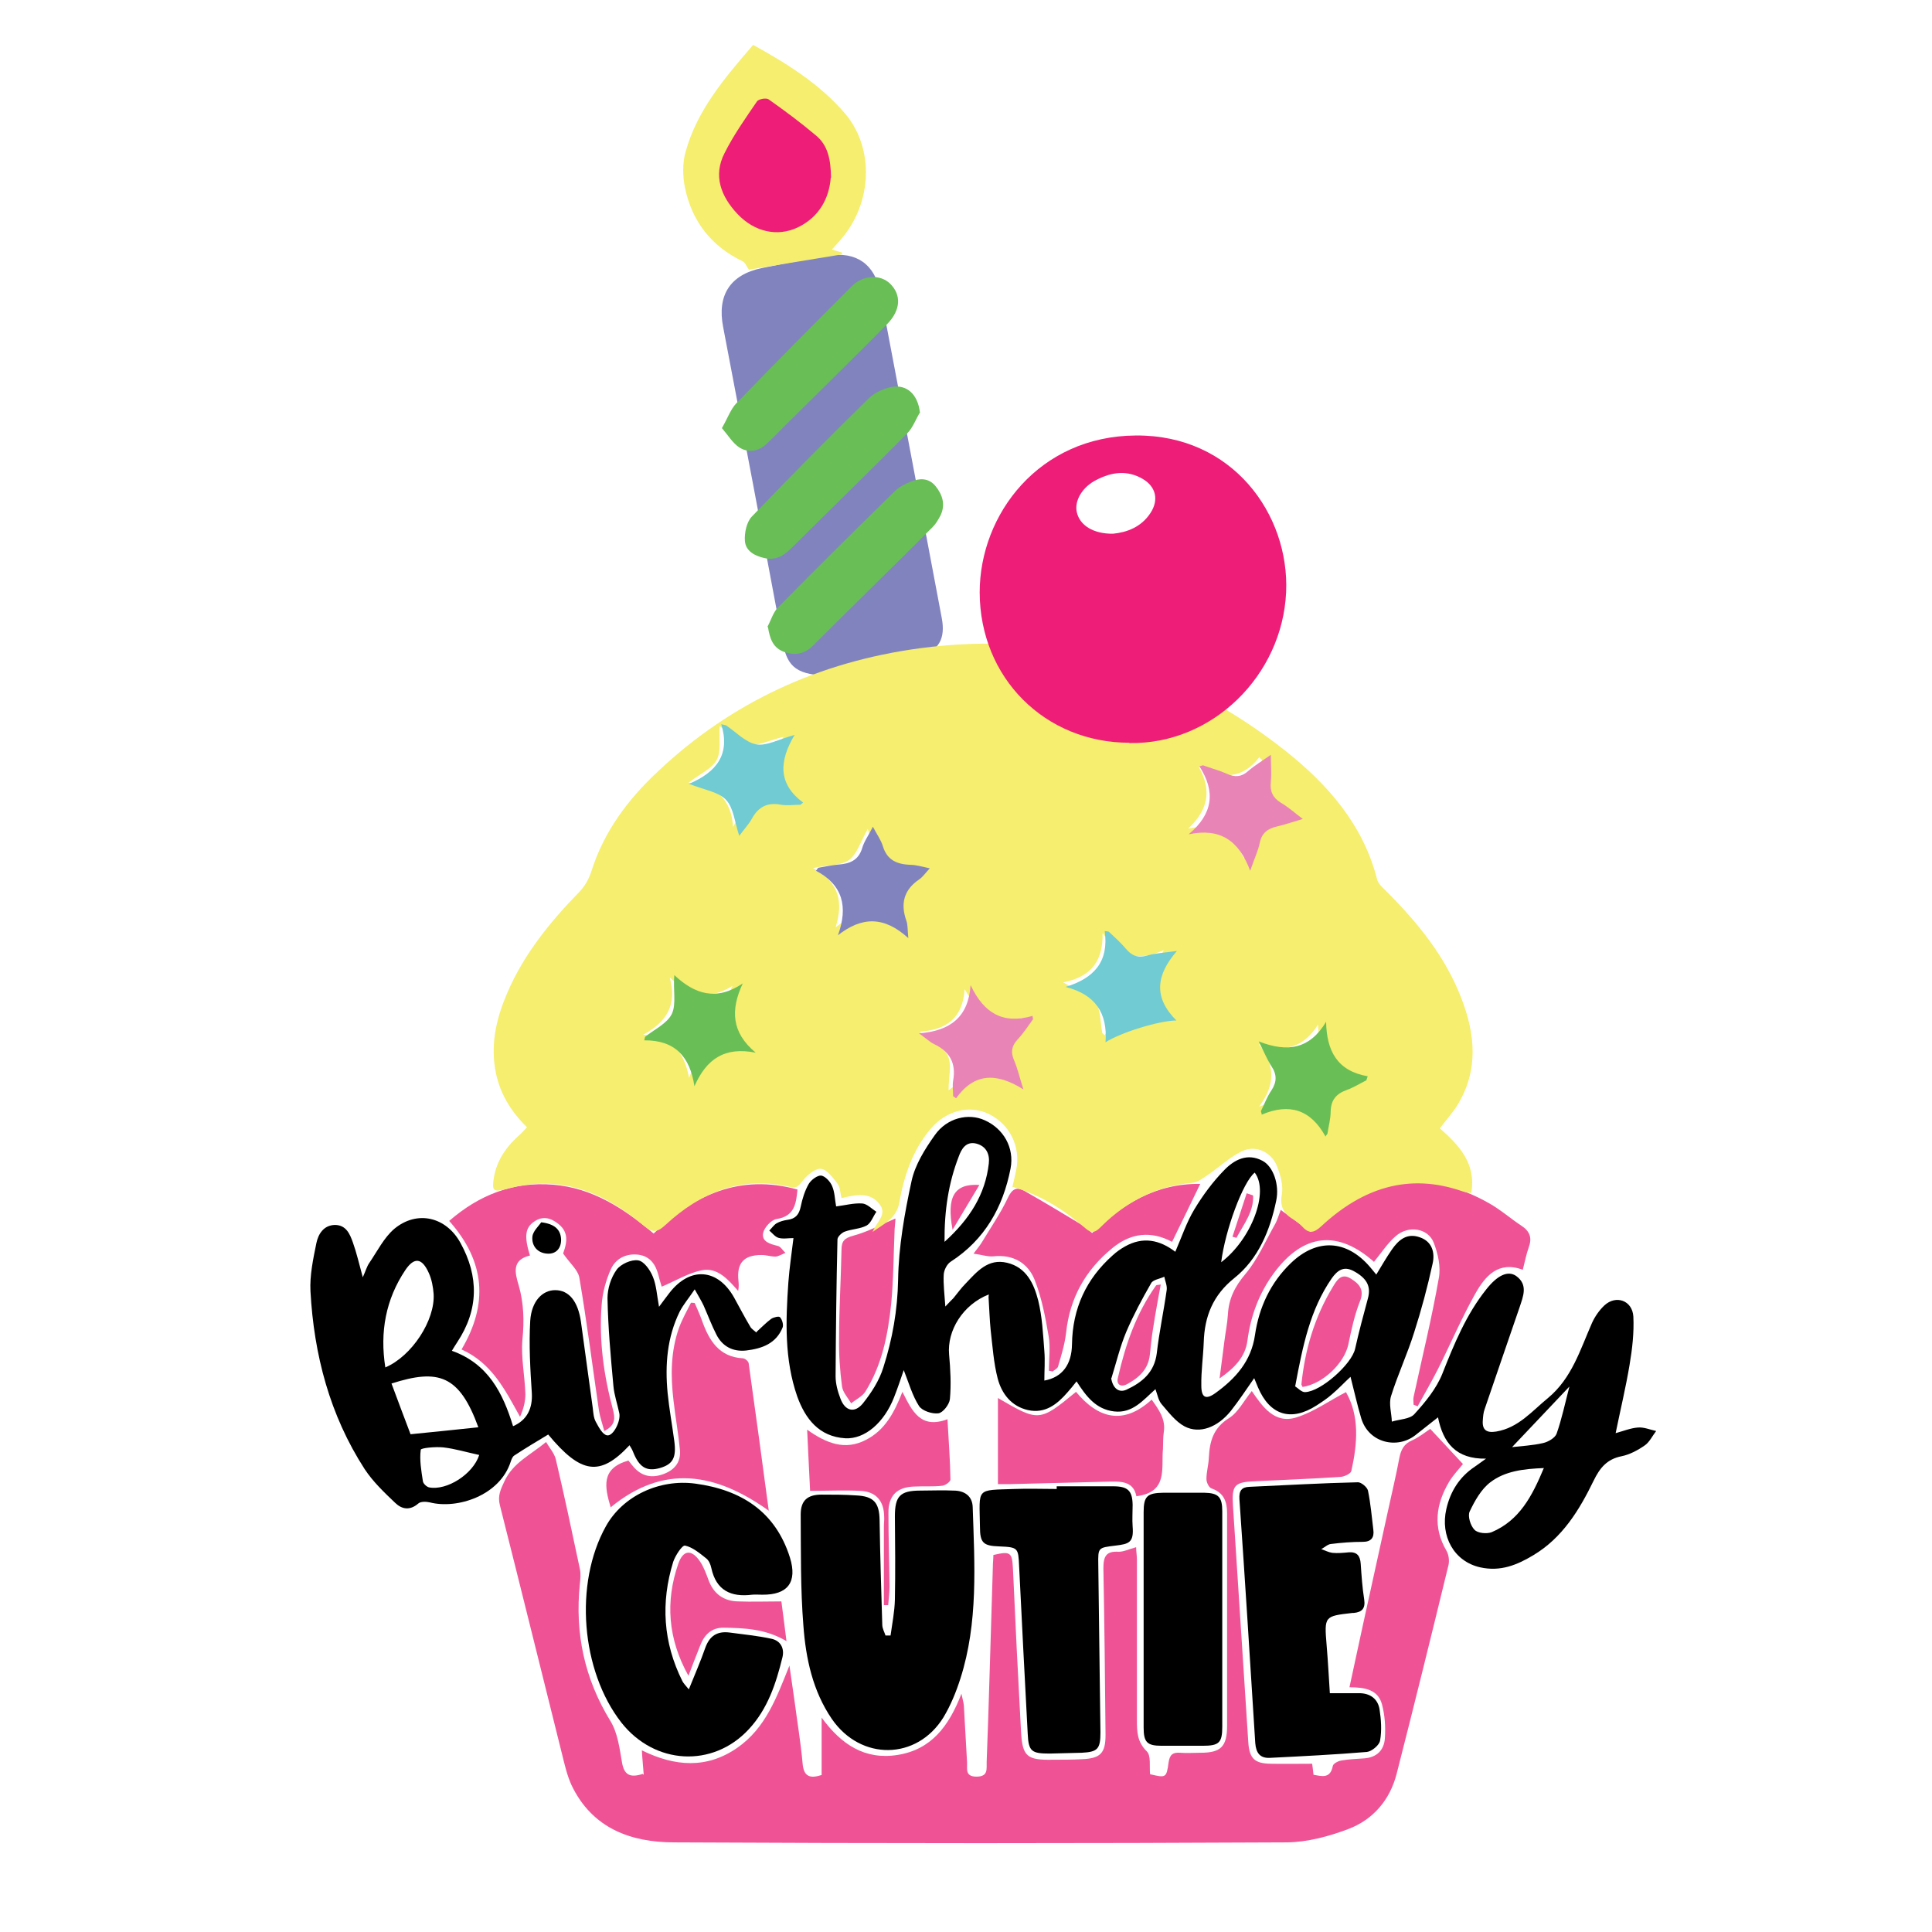 <svg viewBox="0 0 720 720" version="1.1" xmlns="http://www.w3.org/2000/svg" data-sanitized-data-name="Layer 1" data-name="Layer 1" id="Layer_1">
  <defs>
    <style>
      .cls-1 {
        fill: #69be56;
      }

      .cls-1, .cls-2, .cls-3, .cls-4, .cls-5, .cls-6, .cls-7, .cls-8 {
        stroke-width: 0px;
      }

      .cls-2 {
        fill: #8183bf;
      }

      .cls-3 {
        fill: #000;
      }

      .cls-4 {
        fill: #e984b6;
      }

      .cls-5 {
        fill: #f5ee6e;
      }

      .cls-6 {
        fill: #70cbd2;
      }

      .cls-7 {
        fill: #ed1d78;
      }

      .cls-8 {
        fill: #ef5395;
      }
    </style>
  </defs>
  <path d="M310.1,251.8c-13.1,0-16.7-3.1-18.4-12.4-7.3-39.2-14.7-78.4-22.2-117.5-2.3-11.8,2.5-19.5,14.4-22,8.2-1.7,16.5-3.2,24.8-4.6,10.4-1.7,17.3,3.2,19.3,13.5,7.7,40.6,15.4,81.2,23,121.7,1.3,7.1-.8,11.9-8.1,13.9-11.9,3.3-24.1,5.5-32.8,7.4Z" class="cls-2"></path>
  <path d="M280.6,16.7c12.9,7.1,25,14.7,34.4,25.7,10.9,12.9,10.1,33.3-1.6,46.8-1,1.2-2,2.3-3.4,3.8,1.6.5,2.7.8,3.8,1.1,0,.2,0,.5,0,.7-11.8,1.9-23.6,3.9-34.7,5.7-1-1.4-1.4-2.7-2.3-3.1-11.7-5.6-18.9-14.9-21.5-27.3-.9-4.3-1-9.3.2-13.5,4.3-15.7,14.8-27.8,25.2-39.9Z" class="cls-5"></path>
  <g>
    <path d="M269,159.6c2.2-3.8,3.3-7.1,5.4-9.3,14.2-14.7,28.6-29.2,43.1-43.7,4.2-4.2,10.6-4.4,14.2-.9,4.3,4.2,4,9.9-1.1,15.1-11.6,11.7-23.4,23.3-35.1,34.9-3.3,3.2-6.5,6.6-9.8,9.7-3,2.8-6.7,3.5-10.1,1.4-2.5-1.6-4.2-4.5-6.6-7.3Z" class="cls-1"></path>
    <path d="M286,233.6c1.3-2.4,2.1-5.3,3.9-7.2,14.4-14.6,28.9-29,43.5-43.3,1.6-1.6,3.9-2.8,6-3.6,3.2-1.3,6.6-1.5,9.2,1.6,2.7,3.3,3.8,7,1.9,11-.8,1.5-1.7,3.1-2.9,4.3-14.8,14.8-29.8,29.4-44.6,44.2-3.2,3.2-6.9,3.8-10.9,2.3-4-1.5-5.2-4.8-5.9-9.2Z" class="cls-1"></path>
    <path d="M342.9,153.6c-1.6,2.6-2.7,5.8-4.8,7.9-14.2,14.3-28.7,28.4-43,42.6-2.9,2.9-5.8,4.8-10.1,3.9-3.7-.8-7.1-2.6-7.4-6.4-.2-3,.6-6.9,2.5-9,14.3-14.9,28.8-29.6,43.6-44.1,2.2-2.2,5.6-3.7,8.6-4.3,5.8-1,9.7,2.9,10.5,9.3Z" class="cls-1"></path>
  </g>
  <path d="M309.6,66.2c-.6,7.6-4.2,14.6-12.2,18.5-7.7,3.7-16.3,1.7-22.6-5-6.1-6.5-9.1-14.2-4.8-22.6,3.4-6.8,7.8-13,12.1-19.3.6-.9,3.4-1.4,4.3-.8,6.1,4.3,12,8.7,17.7,13.5,4.5,3.7,5.5,9.1,5.6,15.7Z" class="cls-7"></path>
  <g>
    <path d="M239.9,661.4c-.2-2.9-.5-5.5-.7-9.1,12.4,6.1,24.2,6.9,35.5-.9,10.7-7.4,14.8-19,19.5-30.7.6,4.4,1.3,8.8,1.9,13.2,1,7.7,2.3,15.4,3,23.2.4,5,2.7,5.8,7.1,4.4v-21.4c7.3,10,16.1,15.9,28.4,13.9,12.4-2,19-10.6,23.7-22.8.5,2.4.8,3.3.9,4.3.4,7.1.8,14.3,1.2,21.4.1,2.3-.8,5.2,3.5,5.2,4.5,0,3.7-2.9,3.8-5.5.4-11,.8-21.9,1.1-32.9.4-13.2.8-26.4,1.2-39.6,0-1.6.2-3.1.2-4.6,6.4-1.5,7-1,7.3,5.2.9,20.2,1.9,40.3,3,60.5.5,9.4,2.2,10.8,11.8,10.6,3.7,0,7.3,0,11-.2,6.8-.3,8.7-2.2,8.7-9.1-.2-20.7-.4-41.3-.8-62,0-4.5,1-6.5,5.7-6.2,1.9,0,3.9-1,6.5-1.7,0,1.5.3,3.1.3,4.7,0,19.9,0,39.8,0,59.6,0,4.3,0,8.2,3.7,11.8,1.6,1.6.9,5.6,1.2,8.5,5.9,1.4,6.1,1.4,6.9-4.4.4-2.9,1.6-3.8,4.3-3.6,2.5.2,5.1,0,7.6,0,7.6,0,9.9-2.3,9.9-10.1,0-19.1,0-38.2,0-57.2,0-7.3,0-14.6,0-21.9,0-4.4-1.2-7.7-5.8-9.3-1-.3-1.9-2.3-1.9-3.5,0-2.7.8-5.3.9-8,.3-6.1,1.7-11.1,7.5-14.7,3.4-2.1,5.5-6.4,8.5-10.1,4.1,6,8.6,12.4,16.7,9.8,6.4-2,12.2-6.2,18.4-9.4,5.1,8.9,4.3,19.1,2,29.4-.2,1-2.6,2.1-4,2.2-10.5.7-21,1.1-31.4,1.6-8.2.3-9.2,1.3-8.7,9.3,1.9,29.3,3.8,58.7,5.7,88,.4,6,2.3,7.9,8.3,8,5.1.1,10.1,0,15.5,0,.2,1.2.3,2.5.5,4.1,3.2.6,6.3,1.5,7.2-3.3.2-.9,2-1.8,3.1-2,2.8-.5,5.7-.6,8.5-.8,4.7-.3,7.5-3,7.8-7.5.3-4.2,0-8.6-1.1-12.7-1.5-5.5-6.5-6.3-12.1-6.3,1.8-8.2,3.4-15.9,5.1-23.6,3.1-14.3,6.3-28.5,9.4-42.8,1.4-6.4,2.9-12.7,4.1-19.1.6-3,1.7-5.2,4.7-6.5,2.7-1.2,5-3.1,6.8-4.3,4.2,4.5,8,8.6,12.2,13.1-1.4,1.8-3.6,4-5.2,6.7-4.9,8.3-6.1,16.9-.9,25.7.8,1.4,1.1,3.7.7,5.3-6.3,25.9-12.7,51.9-19.3,77.7-2.5,9.8-8.8,17.2-18.2,20.7-7.2,2.7-15,4.8-22.6,4.9-76.2.4-152.3.4-228.5,0-16.1,0-30.5-5.2-38.2-21.3-1.7-3.7-2.6-7.8-3.6-11.8-7.7-30.8-15.3-61.7-23.1-92.5-.9-3.5.2-5.8,1.7-9,3.2-6.9,9.6-9.7,15.5-14.6,1.3,2.2,3,4.1,3.6,6.3,3.2,13.6,6.1,27.3,9,41,.4,1.8.2,3.8,0,5.6-1.9,18.3,1.7,35.3,11.4,51.1,2.7,4.4,3.4,10.2,4.3,15.4.8,4.7,3,5.8,7.7,4.3Z" class="cls-8"></path>
    <path d="M209.9,467c1.9-5.1,1.5-8.4-2.1-11.1-2.7-2.1-5.7-2.8-8.8-.6-3.3,2.3-3.7,5.5-1.5,12.6-6.7,1.6-5.7,6.2-4.2,11.1,1.9,6.6,2.1,13.2,1.4,20.2-.6,6.7.9,13.6,1.1,20.4,0,2.7-.7,5.5-2,8.4-5.6-10.1-10.5-20-21.8-25.1,10-16.9,8.9-32.7-4.6-47.9,11.2-9.7,23.8-14.7,38.7-13.5,14.7,1.2,26.3,8.8,37.5,18.2,15.1-14.5,32.2-22.3,53.6-16.4-.5,5.6-1.3,10-7.8,11-2,.3-4.6,3.2-5,5.2-.6,3.2,2.5,4.1,5.4,4.8,1.1.2,1.9,1.7,2.9,2.6-1.2.5-2.5,1.3-3.7,1.4-1.7,0-3.4-.6-5.2-.6-6.7,0-9.3,3.1-8.6,9.6.1,1.1.2,2.2-.1,3.8-3.7-4.2-7.7-8.9-13.6-7.7-5,1-9.6,3.9-14.9,6.1-.2-.7-.8-2.5-1.2-4.2-1-4-3.1-7.1-7.4-7.7-4.6-.6-8.5,1.4-10.3,5.3-1.9,4.2-3.2,9-3.5,13.6-1,13.1.8,26,4.2,38.7.8,3.1,1.2,5.9-3.2,8.1-.7-2.7-1.6-5.1-2-7.7-2.4-16.5-4.5-33-7.3-49.5-.5-2.8-3.5-5.3-6-8.9Z" class="cls-8"></path>
    <path d="M512.2,470.4c-13.6-12.2-26.5-10.8-37.5,4.1-5.5,7.5-8.6,15.9-9.8,25-.8,6.4-5.1,10.5-10.4,14.2.6-4.6,1.2-9.3,1.8-13.9.4-3.3,1.1-6.6,1.3-9.9.3-5.9,2.6-10.5,6.6-15.2,4.6-5.5,7.5-12.4,11.1-18.7.7-1.3,1.1-2.8,2-5.1,4.1,3,7.5,5.6,11.1,8.2,3.9-3.1,7.5-6.4,11.6-9.1,17.9-11.9,36.3-12.2,54.9-1.6,4.3,2.4,8,5.7,12.1,8.4,3.2,2.1,4,4.6,2.7,8.1-.9,2.5-1.4,5.2-2.2,8.3-9.2-3.4-14,2.4-17.7,8.9-5.1,9.1-9.2,18.7-13.9,28.1-2.4,4.7-5,9.2-7.6,13.9-.5-.2-1-.4-1.5-.6,0-1-.2-2,0-2.9,3.2-14.8,6.8-29.4,9.4-44.3.8-4.2-.3-9.1-1.9-13.2-2.1-5.4-9.4-6.6-14.2-2.4-3,2.6-5.3,6.2-8.1,9.6Z" class="cls-8"></path>
    <path d="M227.6,561.8c-2.3-7.7-3.7-14.6,6.6-17.5.4.5,1.2,1.6,2.1,2.6,3,3.3,6.6,4,10.8,2.5,4.2-1.5,6.7-4.4,6.3-9-.6-6.2-1.7-12.3-2.4-18.4-1.1-9.2-1.1-18.4,2.1-27.3,1.2-3.2,2.9-6.2,4.4-9.2.5,0,.9,0,1.4.1,1,2.3,2,4.5,2.8,6.8,2.6,7.2,6.3,13.3,15.1,13.8.8,0,2.1,1.1,2.2,1.8,2.5,18,5,36,7.5,55-19.9-14.2-39.2-17.5-59-1.2Z" class="cls-8"></path>
    <path d="M390.9,510.7c0-4.2.6-8.6-.1-12.7-1.2-7.1-2.6-14.4-5.2-21-2.5-6.3-8-9.6-15.4-8.8-2.1.2-4.3-.6-7.4-1,1.5-2,2.6-3.3,3.4-4.7,3.2-5.3,6.7-10.4,9.3-15.9,1.6-3.5,3.3-4.5,6.4-2.7,7,4,13.9,8.1,20.8,12.3,1.5.9,2.7,2.1,4.3,3.3,11.3-10.7,23.6-18.5,40.3-18.3-3.6,7.4-6.9,14.3-10.5,21.6-7.9-4.2-15.3-3.3-22.1,2.2-10.1,8.2-16,18.6-17.4,31.7-.5,4.3-1.8,8.5-3,12.6-.2.7-1.3,1.2-2,1.8-.5-.1-1-.2-1.5-.3Z" class="cls-8"></path>
    <path d="M371.9,553.1v-32.1c15.2,8.9,15.5,8.9,29.1-2.3,8.2,9.9,17.6,12.6,28.2,2.9,2.7,3.8,5.3,7.3,4.5,12.2-.3,2-.2,4.1-.3,6.2-.7,7.2,2,16.1-9.9,17.6-1.2-6.1-6.5-5.5-11.7-5.4-11.9.3-23.8.6-35.7.9-1.5,0-3.1,0-4.3,0Z" class="cls-8"></path>
    <path d="M329.4,598.1c0-9.7,0-19.5,0-29.2,0-1.3.2-2.5.1-3.8-.1-5.8-3.1-9.3-9-9.5-6-.3-12,0-18.6,0-.4-7.7-.7-14.6-1.1-22.8,7.3,5.2,14.2,7.8,21.9,3.8,7.1-3.6,10.6-10.2,13.6-17.9,3.6,7.1,6.7,14,16.8,10.2.4,7.8,1,15.1,1.1,22.5,0,.8-1.9,2.2-3.1,2.3-3.5.4-7,.1-10.5.3-6.4.2-9.6,3.5-9.5,9.9,0,9.1.3,18.1.4,27.2,0,2.4-.3,4.7-.5,7.1-.6,0-1.1,0-1.7,0Z" class="cls-8"></path>
    <path d="M333.7,454.2c0,.9-.2,2.4-.3,3.9-.4,9.3-.4,18.7-1.3,28-1.2,11.4-3.4,22.6-9.6,32.5-1.1,1.8-3.5,2.9-5.3,4.4-1.2-2.1-3.1-4.1-3.4-6.3-.8-6-1.2-12-1.1-18,0-11,.7-21.9.9-32.9,0-3.3,1.1-4.4,4.4-5.3,5.3-1.4,10.2-4.1,15.7-6.4Z" class="cls-8"></path>
    <path d="M256.5,624.4c-7.6-13.7-8.6-27.6-3.7-41.7,1.8-5.1,4.9-5.4,8-.9,1.4,2,2.3,4.5,3.2,6.9,1.9,5.3,5.7,8,11.1,8.1,5.1.2,10.1,0,16.1,0,.6,4.4,1.2,9.3,1.9,14.8-7.8-4.6-15.7-4.9-23.6-5-4.3,0-7,2.6-8.5,6.5-1.5,3.8-3,7.6-4.4,11.3Z" class="cls-8"></path>
    <path d="M485.5,517c-.3-.6-.5-.9-.5-1.1,1.3-12.9,4.9-25.1,11.7-36.3,1.4-2.3,3.1-5.4,6.7-3.1,3.1,1.9,5.2,4.1,3.4,8.5-2,5.1-3.2,10.6-4.3,16-1.5,7-9.4,14.7-17.1,15.9Z" class="cls-8"></path>
    <path d="M432.6,478.6c-1,5.5-2,10.7-2.8,16-.6,3.4-.9,6.9-1.3,10.4-.6,5.3-4,8.4-8.4,10.8-2.4,1.3-4.1.2-3.5-2.3,2.8-12.3,6.8-24,14.2-34.4.2-.3.8-.2,1.8-.4Z" class="cls-8"></path>
    <path d="M365,441.6c-3.4,5.7-6.4,10.6-10,16.7-2.3-12.3.6-17.3,10-16.7Z" class="cls-8"></path>
    <path d="M459.3,460.9c1.8-5.4,3.5-10.8,5.3-16.2l2.4.8c.3,6.1-3.5,10.7-6.2,15.8-.5-.1-1-.3-1.5-.4Z" class="cls-8"></path>
  </g>
  <path d="M313.6,446.5c-.5-2.1-.5-4.1-1.5-5.4-1.7-2.2-3.8-5.2-6.1-5.5-2-.3-4.9,2.1-6.6,4.1-1.4,1.6-2,3.3-4.7,2.7-18.3-4.4-33.5,1.9-46.7,14.1-3.2,3-5,2.9-8.2.2-12.7-10.8-26.9-17.5-44.1-15.1-2.4.3-4.7.9-7,1.5-4.9,1.3-5.5.7-4.6-4.5,1.2-6.6,4.9-11.6,9.8-15.9.8-.7,1.5-1.6,2.5-2.6-6.3-6.2-10.5-13.2-11.9-21.9-1.6-10,.7-19.3,4.6-28.3,6.2-14.4,15.9-26.3,26.7-37.4,2-2,3.6-4.8,4.5-7.5,4.7-15.1,13.8-27.2,25.1-37.7,27.4-25.8,60.2-40.7,97.3-45.7,50.7-6.8,96.2,6.5,136.2,38.1,15.9,12.6,29.1,27.6,34.3,48,.4,1.7,2.1,3.1,3.4,4.4,11.7,11.7,22,24.3,28,39.9,5.2,13.4,6.5,26.9-1.5,39.9-1.8,2.9-4.2,5.5-6.5,8.6,7.1,6.3,13.6,13,11.7,24.1-1.4-.2-2.4-.3-3.2-.6-20.3-7.1-37.5-1.1-52.6,12.9-3,2.8-4.8,2.9-7.4,0-.8-.9-1.9-1.8-3-2.4-3.6-2.1-5.2-4.7-4.4-9.3.6-3.3-.5-7.3-1.8-10.6-2.1-5.3-7.9-8-13-5.6-4.6,2.2-8.4,5.9-12.7,8.8-1.8,1.2-3.9,2.9-5.9,3-13.3,1.2-24.4,6.9-33.7,16.1-1.9,1.9-3.3,3.2-5.9,1-8-6.9-16.8-12.6-27.4-15.6.5-2.2,1-4.2,1.4-6.2,1.8-8.8-2.4-17.2-10.3-21-7.1-3.4-15.7-1.3-21.5,5.5-6.8,8-10,17.6-11.8,27.8-1.1,5.8-5.9,7.8-9.9,10.7,1.3-3.6,5.8-6.5,2.4-10.6-3.5-4.3-8.6-3.3-14-2ZM273.2,308.2c4.6-9,11.2-12.5,21.3-10.3-7.8-7.1-7.9-14.8-2.5-23.3-5.5,1.3-9.7,3.6-13.4,2.9-3.6-.6-6.6-4.2-10.4-6.9-.3,4.9.6,9.5-1.1,12.6-1.8,3.3-6.1,5.1-10.5,8.5,10.4,1.1,15.9,6.2,16.6,16.5ZM463.7,319.9c1-10.6,7.2-15,17.4-15.8-4.3-3.5-8.8-5.4-10.4-8.7-1.6-3.4-.4-8.1-.4-12.2-.3-.3-.7-.6-1-1-6.3,8.2-13.9,8.2-22.6,3.5,5.1,9,3.4,16.3-3.9,23.1,10.3-2.2,16.5,2,20.8,11.1ZM311.4,345.6c8-6.5,15.4-6,23.5-.1-4-9.7-.8-16.6,7.1-22.4-10.4.7-16-4.3-18.6-14.2-2.7,4.8-4,9.4-7,11.6-2.9,2.1-7.7,1.8-13.4,3,9.9,5.4,11.3,12.8,8.4,22.1ZM396.2,366.1c5.2,3,9.8,4.3,12,7.3,2.1,2.9,1.8,7.6,2.6,11.6.3.3.6.6.9.8,5-8.7,12.1-10.9,21.9-6.5-2.4-5.3-5.4-9-5.4-12.7,0-3.7,3.1-7.3,5.5-12.5-10,4.5-17.1,2.1-22.8-6.4.2,10.1-3.9,16.3-14.7,18.4ZM342.6,384.4c4.6,3.7,9,5.7,10.6,9,1.6,3.3.3,7.9.3,12.9,4.3-3,7.5-6.6,11.1-7.1,3.7-.6,7.9,1.8,11.8,3,.4-.2.7-.4,1.1-.5-5.9-8.3-4-15.4,3.2-22.3-10.2,2.2-16.5-2.1-21.2-10.8-.7,10.4-6.2,15.2-17,15.9ZM469.3,412.4c9.8-3.9,16.4-.3,22.3,7.3-1-10.6,4.4-15.9,13.8-19.2-10.6-2.1-13.9-9-14.2-18.7-5.4,8.8-12.7,10.4-22.1,7.3,6.2,7.9,6.2,15.2.2,23.2ZM273,367.4c-8.9,5.6-16.2,3.5-23.4-3.1,2.8,10.1-1.1,16.6-9.9,21.3,10.6.5,15.3,6.5,17.1,16.1,3.6-10,10.8-12.5,20.5-11.5-7.7-6.7-9-13.9-4.3-22.8Z" class="cls-5"></path>
  <g>
    <path d="M368.5,482.4c-9.7,3.8-15.6,13.5-14.8,22.4.5,5.5.8,11.1.3,16.6-.2,2-2.6,5.1-4.3,5.3-2.3.3-6-.9-7.2-2.7-2.5-3.9-3.8-8.6-5.7-13.4-1.2,3.5-2.3,6.8-3.6,10.1-3.7,9.5-10.9,15.7-18.2,15.3-9.8-.6-14.9-7.3-17.9-15.6-4.8-13.8-4.3-28.2-3.3-42.5.4-5.4,1.2-10.7,1.9-16.5-2,0-3.9.4-5.6-.1-1.3-.4-2.3-1.8-3.4-2.7.9-.9,1.7-2.1,2.7-2.7,1.2-.7,2.7-1.1,4.1-1.3,3-.4,4.3-2,4.9-4.9.6-2.9,1.5-5.9,3-8.5.9-1.5,3.2-3.2,4.6-3.1,1.5.2,3.4,2.2,4.1,3.9,1,2.3,1,4.9,1.5,7.6,3.3-.4,6.5-1.3,9.7-1.1,1.8.1,3.6,2,5.3,3.1-1.2,1.7-2,4.2-3.6,5.1-2.4,1.3-5.5,1.3-8.2,2.3-1.1.4-2.7,1.9-2.7,2.9-.4,17-.6,34-.7,51,0,2.8.8,5.7,1.8,8.3,1.7,4.6,5.2,5.6,8.3,1.9,3.2-4,6.2-8.6,7.7-13.5,3.4-10.6,5.3-21.4,5.5-32.7.2-12.3,2.4-24.7,5-36.7,1.3-6.1,5-12,8.7-17.2,4.5-6.4,12.5-8.3,18.6-5.5,6.9,3.1,11.1,10.1,9.6,18-2.8,14.4-9.6,26.5-22.3,34.7-1.4.9-2.5,3.1-2.6,4.8-.2,3.6.3,7.3.6,11.9,1.4-1.5,2.2-2.3,3-3.1,1.5-1.8,2.9-3.8,4.6-5.5,4.2-4.4,8.3-9.4,15.4-7.7,7.2,1.7,10,7.8,11.6,14,1.5,6.1,1.8,12.5,2.3,18.9.3,3.6,0,7.2,0,11,6.7-1.2,10.2-6,10.3-13.5.2-13.4,5.3-24.4,15.2-33.2,1.4-1.3,3-2.4,4.6-3.3,6.6-3.7,12.8-2.5,18.7,2,2.4-5.5,4.2-11,7.1-15.8,3.2-5.3,6.9-10.3,11.2-14.7,3.7-3.8,8.6-6.4,14.2-3.4,4,2.1,6.4,8.9,5.1,14.9-2.3,11.1-6.7,21.7-15.6,28.8-8,6.4-11.1,14.3-11.4,23.9-.2,5.4-1,10.8-.9,16.2,0,4.5,1.7,5.3,5.2,2.8,7.5-5.4,13.4-11.9,14.8-21.7,1.5-10.3,5.8-19.5,13.4-26.8,9.7-9.3,20.7-8.7,29.4,1.4.7.8,1.4,1.7,2.4,2.9,2-3.3,3.8-6.4,5.8-9.3,2.5-3.6,5.6-6.3,10.4-4.6,4.7,1.6,5.7,5.8,4.8,9.8-1.9,8.7-4.2,17.3-6.9,25.7-2.5,8-6.1,15.7-8.6,23.7-.9,2.9.2,6.3.3,9.5,2.9-.9,6.7-.9,8.4-2.8,4.1-4.5,8.2-9.5,10.4-15,4.4-11.1,8.9-22.1,16.4-31.5,4.1-5.2,8-7.1,11.1-5,4.6,3.3,2.6,7.7,1.3,11.7-4.3,12.6-8.7,25.2-13,37.9-.5,1.3-.6,2.8-.7,4.2-.3,3.6,1.4,4.8,5,4.2,8.3-1.4,13.3-7.6,19.3-12.5,8.9-7.4,12-18,16.4-28,1.1-2.4,2.7-4.7,4.6-6.5,4.3-4,10.4-1.9,10.8,4.1.3,6-.4,12.1-1.4,18-1.4,8.4-3.4,16.7-5.2,25.5,2.9-.8,5.6-1.9,8.3-2.1,2.2-.2,4.5.8,6.8,1.3-1.4,1.8-2.5,4.2-4.3,5.4-2.6,1.8-5.6,3.4-8.6,4-5.5,1.1-8.1,4.4-10.4,9.1-5.3,10.9-11.6,21.3-22.5,27.8-6,3.6-12.2,6.2-19.8,4.5-9.8-2.2-14.9-11.7-12.6-21.7,1.5-6.6,4.9-12,10.6-15.8,1.1-.8,2.3-1.6,4.2-3-11.2.2-16-5.9-17.9-15.4-3.2,2.5-5.8,4.6-8.5,6.7-6.7,5.2-17.3,2.9-20.1-6.3-1.5-5-2.6-10.1-4-15.5-2.2,2-4.4,4.4-6.9,6.5-1.8,1.6-3.8,2.9-5.8,4.2-9.5,6.1-17.4,3.6-21.8-6.8-.4-1-.8-2-1.4-3.4-3,4.3-5.7,8.4-8.7,12.2-4.9,6.1-11.6,8.7-17.2,5.8-3.4-1.8-6-5.3-8.6-8.3-1.2-1.4-1.5-3.4-2.3-5.6-4.6,4.1-8.5,9.1-15.4,8.3-6.8-.8-10.4-5.6-14-11.2-1.2,1.5-2.2,2.8-3.3,4-3.9,4.5-8.3,8.1-14.8,6.7-6.2-1.4-9.8-6.1-11.3-11.8-1.5-5.8-1.9-11.9-2.6-17.9-.4-3.9-.5-7.8-.8-12.4ZM482.6,516.6c1.1.7,2.5,2.3,3.8,2.2,5.9-.2,17.3-10.4,18.6-16.1,1.4-6.3,3.1-12.6,4.8-18.9,1.2-4.4-.4-7.5-5.5-10.2-3.7-1.9-6,0-8,2.8-8.1,11.7-10.8,25.2-13.6,40.1ZM414.1,513.6c.6,3.7,2.8,5.6,5.7,4.3,5.8-2.7,10.4-6.4,11.3-13.6.9-7.9,2.6-15.7,3.7-23.6.2-1.6-.6-3.3-.9-4.9-1.7.8-4.2,1.1-4.9,2.4-3.4,5.9-6.6,11.9-9.3,18.2-2.3,5.5-3.7,11.4-5.5,17.2ZM575.4,547.1c-7.6.3-14.5,1.1-20,5.3-3.4,2.6-5.8,6.9-7.7,10.9-.8,1.7.3,5.3,1.8,6.8,1.2,1.3,4.6,1.6,6.4.9,10.4-4.4,15.1-13.5,19.4-23.8ZM352,462.8c9.4-8.5,15.2-17.7,16.5-29.2.4-3.4-.9-6.4-4.6-7.4-3.9-1-5.6,2-6.6,4.8-3.8,9.8-5.4,20.1-5.3,31.8ZM467.6,437c-4.4,3.5-11,21.4-12.5,33.4,11.2-8.5,18-26.2,12.5-33.4ZM584.9,516.7c-7.8,8.3-14.8,15.6-21.4,22.6,3.4-.4,7.6-.6,11.5-1.5,1.9-.4,4.5-1.9,5.1-3.5,1.9-5.4,3.1-11.1,4.8-17.7Z" class="cls-3"></path>
    <path d="M282,496.3c1.9-1.7,3.5-3.4,5.4-4.8.9-.6,2.9-1.1,3.3-.6.8.9,1.3,2.7,1,3.7-2.4,6.1-7.7,8-13.7,8.7-5,.5-8.8-1.6-11-5.9-1.8-3.5-3.2-7.3-4.8-10.9-.8-1.7-1.8-3.3-3.3-6-2.2,3.3-4.2,5.6-5.6,8.3-4.7,9.6-5.5,19.8-4.5,30.3.6,6,1.7,12,2.5,18,.8,6.1-.5,8.6-5.4,10-5,1.4-7.7-.3-10-6.1-.3-.8-.8-1.6-1.3-2.4-11,11.8-18.1,10.7-30.3-4-4.3,2.6-8.5,5.1-12.6,7.8-.7.4-1.1,1.5-1.4,2.4-4.1,12.6-19.9,17.7-30.1,15.1-1.3-.3-3.4-.4-4.3.4-3.1,2.7-6.1,2.2-8.6-.2-4.1-3.9-8.3-7.9-11.4-12.6-13-20.1-18.9-42.6-20.2-66.3-.3-5.9,1-12,2.2-17.9.7-3.4,2.7-6.7,6.9-6.8,4.2,0,5.6,3.4,6.7,6.5,1.4,3.9,2.3,7.9,3.7,13,1.1-2.4,1.5-4,2.4-5.3,3-4.4,5.5-9.5,9.4-12.8,8.5-7,19.3-4.4,24.6,5.3,6.9,12.5,6.8,24.9-1.2,37-.7,1-1.3,2.1-2,3.2,13.5,4.8,19,15.7,22.8,28.1,5.3-2.3,7.3-6.7,7-12.3-.6-9-1.1-18-.6-27,.5-7.4,4.6-11.4,9.3-11.4,5.1,0,8.5,4.1,9.6,11.8,1.5,10.7,2.9,21.4,4.4,32.1.2,1.7.3,3.6,1.1,5.1,1.1,2,2.5,4.8,4.2,5.1,2.3.5,5.2-5.3,4.6-8.2-.7-3.4-1.9-6.8-2.2-10.2-1-10.9-2-21.8-2.2-32.7,0-3.6,1.3-7.7,3.4-10.6,1.5-2.1,5.5-3.9,8-3.5,2.2.3,4.5,3.6,5.5,6.1,1.3,3.1,1.5,6.8,2.3,11.2,1.6-2.1,2.7-3.7,3.9-5.2,7.7-9.9,18-9.1,24.1,1.8,2,3.6,3.9,7.3,6,10.8.4.8,1.3,1.3,2.3,2.2ZM178.3,532c-7.1-19.6-14.9-22-32.4-16.4,2.5,6.7,5,13.4,7.1,18.9,8.9-.9,17-1.7,25.3-2.6ZM143.6,509.6c9.9-4.2,18.6-17.6,18-27.4-.2-2.6-.7-5.4-1.8-7.8-2.5-5.6-5.4-6.1-8.8-1-7.2,10.8-9.5,22.9-7.4,36.2ZM178.5,542.2c-4.7-1-8.9-2.3-13.3-2.8-2.9-.3-8.4.2-8.4.9-.5,3.8.2,7.8.8,11.7.1.9,1.4,2.1,2.3,2.3,6.6,1.3,16.4-4.9,18.7-12.1Z" class="cls-3"></path>
    <path d="M256.7,629.6c2.3-5.7,4.4-10.5,6.1-15.4,1.6-4.5,4.4-6.4,9.1-5.8,5.2.7,10.4,1.2,15.5,2.3,3.5.7,5,3.6,4.2,6.9-2.4,9.8-5.5,19.3-12.6,26.9-13.4,14.4-35,13.2-47.4-2.5-15.1-19.3-17.7-51.9-5.8-73.2,6.2-11.2,19.8-17.7,33.3-15.9,17.1,2.3,29.9,10.4,35.3,27.6,2.8,9.1-.8,13.9-10.3,13.8-1.3,0-2.6-.1-3.8,0-7.9,1-13.4-1.6-15.2-9.9-.3-1.4-.9-2.9-2-3.7-2.4-1.9-5-4.1-7.8-4.7-1.1-.2-3.6,3.7-4.4,6-4.7,15.2-3.8,30.1,3.4,44.5.4.8,1.1,1.5,2.5,3.2Z" class="cls-3"></path>
    <path d="M331.9,609.4c.6-4.4,1.5-8.8,1.6-13.3.2-10.3.1-20.7,0-31,0-7.5,1.9-9.6,9.5-9.6,4.1,0,8.3-.2,12.4,0,4,0,7,2,7.1,6.2.7,21.4,2.1,43-4.6,63.9-1.6,5-3.6,9.9-6.3,14.4-9.9,16-30.8,16.3-41.6.6-7.1-10.4-9.7-22.5-10.6-34.8-1.1-13.7-.9-27.6-1-41.4,0-5.2,2.5-7.4,7.8-7.4,4.3,0,8.6,0,12.9.3,6.5.3,8.6,2.7,8.7,9.2.2,13,.6,26,1,39,0,1.4.8,2.7,1.2,4,.6,0,1.2,0,1.9,0Z" class="cls-3"></path>
    <path d="M495.5,631c4.1,0,7.5,0,11,0,4,0,6.9,2,7.6,5.9.6,3.9.9,8,.2,11.8-.3,1.7-3.1,4-4.9,4.2-12,1-24.1,1.6-36.1,2.2-3.7.2-5.2-1.8-5.5-5.5-1.9-30.3-3.8-60.6-5.9-90.9-.2-3.1.8-4.5,3.7-4.6,13.5-.6,27-1.4,40.5-1.7,1.2,0,3.4,1.8,3.7,3.1,1,4.8,1.4,9.7,2,14.6.4,2.9-.8,4.5-3.9,4.5-4,0-7.9.3-11.9.8-1.2.1-2.4,1.3-3.6,1.9,1.4.5,2.7,1.2,4.1,1.4,2,.2,4.1,0,6.2-.2,3-.2,4.2,1.3,4.4,4.3.3,4.4.6,8.9,1.3,13.3.5,3.4-.9,4.7-3.9,5-.2,0-.3,0-.5,0-10.5,1.2-10.5,1.2-9.6,12.1.5,5.9.8,11.7,1.2,17.9Z" class="cls-3"></path>
    <path d="M393.8,553.9c7,0,14,0,21,0,5.5,0,7.2,1.6,7.3,6.9,0,2.7-.2,5.4,0,8.1.5,6-1.4,6.5-6.4,7.1-6.5.8-6.5.7-6.4,7.1.3,20.8.5,41.7.8,62.5,0,6.2-1,7.3-7,7.6-4,.1-7.9.2-11.9.3-6.8,0-7.9-.8-8.2-7.4-1.1-20.8-2.2-41.6-3.2-62.4-.3-6.9-.4-7.1-7.4-7.4-6-.2-7.2-1.3-7.2-7.4-.2-14.6-1.7-13.5,12.9-14,5.2-.2,10.5,0,15.7,0,0-.3,0-.6,0-.9Z" class="cls-3"></path>
    <path d="M455.5,603.9c0,13.2,0,26.4,0,39.6,0,6-1.2,7.1-7.3,7.1-5.1,0-10.2,0-15.3,0-5.4,0-6.7-1.3-6.7-6.8,0-11,0-22,0-32.9,0-15.8,0-31.5,0-47.3,0-6,1.3-7.2,7.3-7.3,5.1,0,10.2,0,15.3,0,5.3.1,6.7,1.6,6.7,6.9,0,13.5,0,27.1,0,40.6Z" class="cls-3"></path>
    <path d="M201.6,455.5c5.1.6,7.3,2.7,7.5,6.3.1,3.3-1.8,5.6-5.1,5.4-3.7-.2-5.9-2.9-5.6-6.3.2-2.1,2.4-4,3.3-5.4Z" class="cls-3"></path>
  </g>
  <path d="M420.9,276.8c-31.5,0-55.7-24.2-55.8-56,0-29.2,22.2-58.3,58.2-58.5,36-.3,57.3,29.4,56,58.4-1.4,31-27.5,56.8-58.4,56.2ZM414.8,198.9c5.1-.5,10.5-2.4,14-7.8,3.1-4.8,2-9.7-2.9-12.6-5.8-3.4-11.6-2.6-17.2.3-5.3,2.6-8.4,7.8-7.4,12.1,1.1,4.9,6.2,8.1,13.5,8Z" class="cls-7"></path>
  <path d="M312.3,348.5c3.8-10.6,1.8-18.7-8.2-24,.3-.4.5-.7.8-1.1,2.5-.4,5-1,7.5-1.2,4.2-.3,7.5-1.5,8.9-6.1.7-2.5,2.4-4.8,4-8,1.5,2.9,3,4.9,3.7,7.2,1.6,5.3,5.3,6.8,10.3,7,2.1,0,4.3.7,7.2,1.3-1.6,1.7-2.6,3.2-3.9,4.1-5.8,3.9-7.1,9.1-4.8,15.5.5,1.4.4,3,.7,6.4-9-8.2-17.3-8.1-26.3-1Z" class="cls-2"></path>
  <g>
    <path d="M493.9,423.4c-5.5-9.9-13.4-12.4-23.7-8,0-.4-.2-.9-.3-1.3,1.3-2.6,2.3-5.4,3.9-7.7,2.1-3.2,2.1-6,0-9.1-1.5-2.3-2.6-5-4.7-9.2,10.9,4.3,19.1,2.7,25.1-7.3.2,10.8,4.1,18.3,15.5,20.3l-.5,1.5c-2.4,1.2-4.8,2.7-7.3,3.6-3.9,1.4-5.9,3.7-6,8,0,2.8-.8,5.5-1.2,8.3-.3.4-.5.7-.8,1.1Z" class="cls-1"></path>
    <path d="M281.6,392.3c-11.5-2.3-18.3,2.3-22.8,12.5-1.7-11.1-7.3-17.2-18.7-17.1.1-.4.2-.8.3-1.3,3.5-2.8,8.3-5,10-8.6,1.7-3.7.4-8.9.9-14.4,7.7,7.2,15.7,9.7,25.5,3.1-4.6,9.9-4.2,18.2,4.7,25.7Z" class="cls-1"></path>
  </g>
  <g>
    <path d="M438.4,380.3c-6.7.1-20.7,4.5-26.4,8.1.8-10.9-3.8-17.8-14.9-20.6,10.6-3.2,16.2-9.4,14.6-20.8.5,0,1,.1,1.5.2,2.2,2.1,4.5,4.1,6.4,6.4,2.2,2.6,4.5,3.5,7.9,2.5,3-.9,6.2-1,11.1-1.7-7.8,9-8.8,17.3-.2,25.9Z" class="cls-6"></path>
    <path d="M270.4,270.2c3.8,2.5,7.3,6.4,11.4,7.2,3.9.7,8.4-1.9,14.3-3.5-5.8,9.8-6.2,18.2,3.2,25.2-.3.3-.7.5-1,.8-2.4,0-4.9.4-7.2,0-5.1-1-8.5.8-10.9,5.2-1.1,2-2.8,3.8-4.7,6.4-1.7-5.1-2.1-10.4-4.9-13.4-2.8-3-8.1-3.7-13.8-6,10.4-4.4,15.4-11.1,12-22.2.5.1,1,.2,1.6.4Z" class="cls-6"></path>
  </g>
  <g>
    <path d="M443.1,310.8c8.9-7.5,10-15.7,3.9-25.2.4-.1.9-.3,1.3-.4,3,1.1,6.1,1.9,9,3.2,2.9,1.3,5.3,1.2,7.8-1,2.4-2.1,5.1-3.7,8.5-6.1,0,3.9.3,7,0,10-.4,3.6.7,6,3.8,7.9,2.6,1.5,4.8,3.5,8.1,6-3.7,1.1-6.6,2.1-9.6,2.8-3.4.8-5.6,2.3-6.4,6-.6,3-2,5.9-3.6,10.5-4.2-11.3-11.2-16-22.8-13.6Z" class="cls-4"></path>
    <path d="M361.8,367.3c4.9,10.3,12,14.5,23,11.3,0,.4.1.8.2,1.2-1.9,2.6-3.6,5.3-5.8,7.6-2.2,2.4-2.6,4.7-1.3,7.7,1.3,3,2,6.2,3.5,10.9-10.1-6.4-18.4-6.1-25.1,3.3-.4-.3-.7-.5-1.1-.8,0-1.9-.3-3.8,0-5.7,1.2-6.5-1.2-10.9-7.1-13.7-1.5-.7-2.8-2-5.6-4,11.8-.9,18.4-6.2,19.2-17.9Z" class="cls-4"></path>
  </g>
</svg>